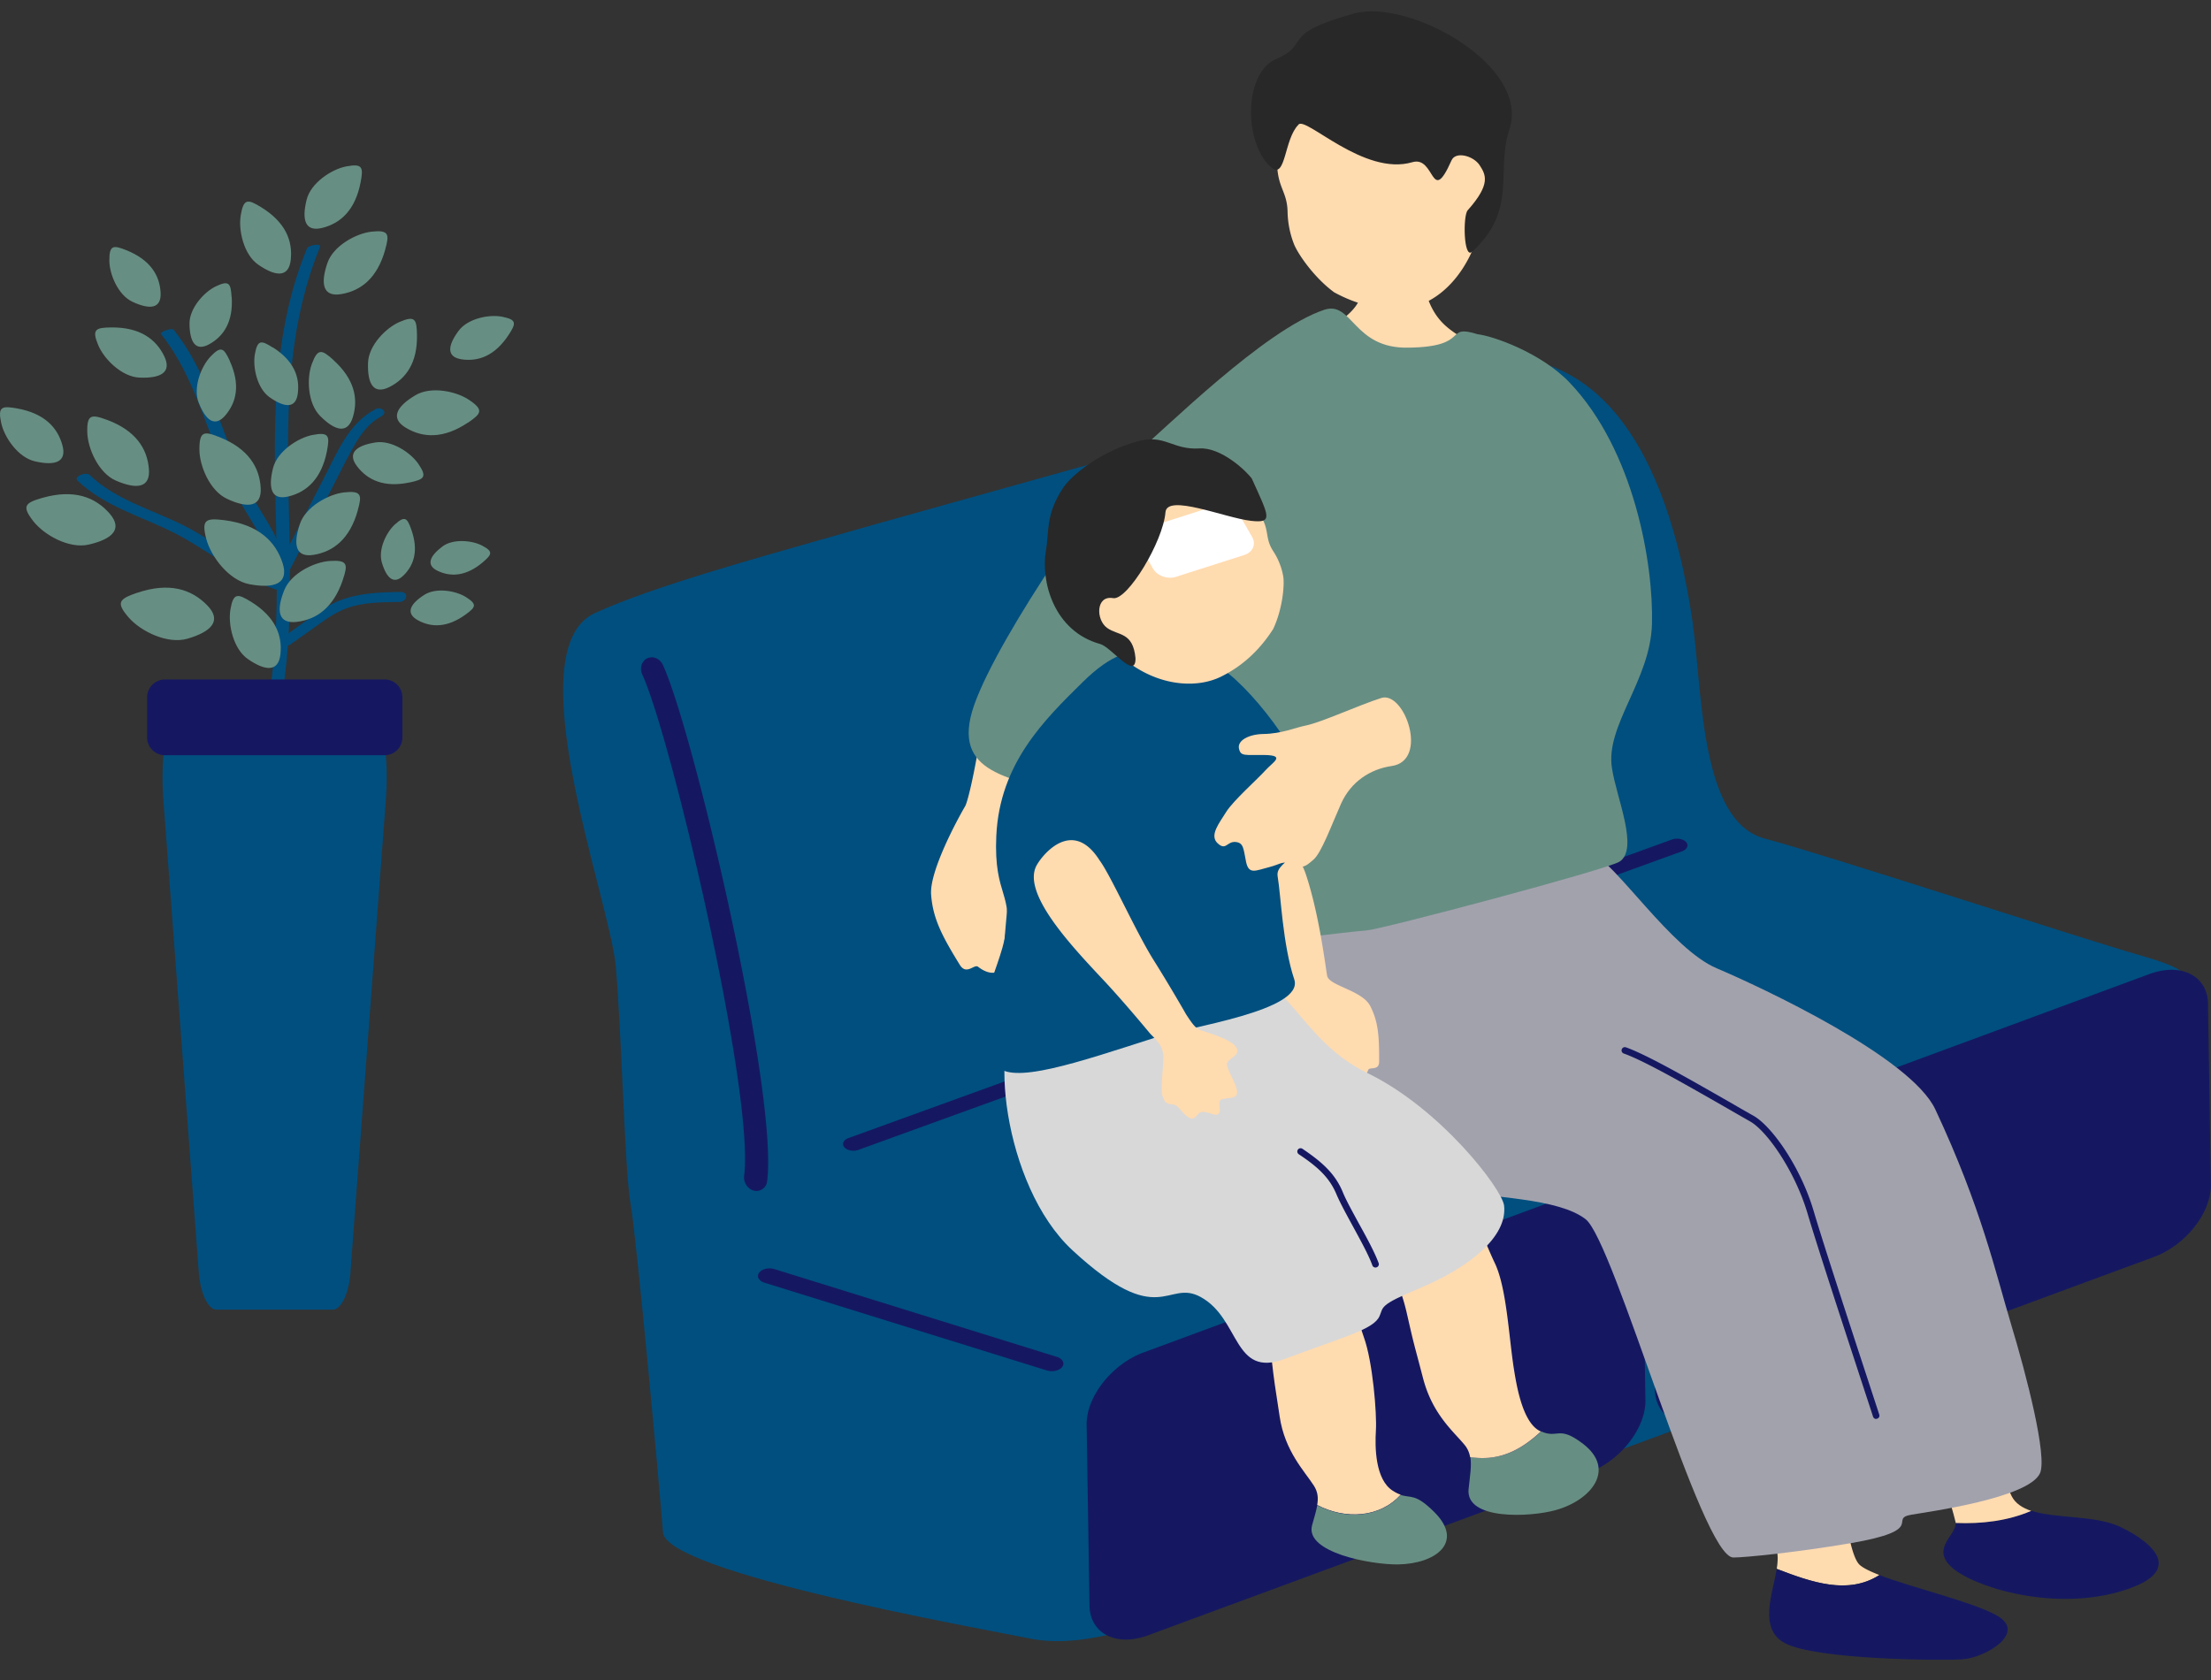 <svg width="75" height="57" viewBox="0 0 75 57" fill="none" xmlns="http://www.w3.org/2000/svg"><rect x="0" y="0" width="75" height="57" fill="#333333" stroke="none"/><g clip-path="url(#clip0_234_76)"><path d="M10.41 8.436c-2.022 4.926-.42 10.342-1.324 15.444-.029.157.422.079.447-.06.902-5.105-.697-10.521 1.324-15.443.05-.126-.39-.075-.447.06z" fill="#004F7F"/><path d="M5.452 11.32c.912 1.144 1.355 2.543 1.87 3.895.255.662.53 1.313.888 1.925.39.665.84 1.291 1.001 2.06.018.086.469-.018.447-.121-.153-.748-.586-1.36-.969-2.004-.372-.63-.658-1.298-.92-1.981-.514-1.349-.958-2.751-1.87-3.896-.082-.104-.476.086-.447.122zm-2.826 4.983c.926.89 2.178 1.212 3.298 1.785 1.166.597 2.168 1.47 3.416 1.91.165.057.526-.183.268-.272-1.216-.43-2.196-1.291-3.33-1.874-1.087-.558-2.332-.87-3.234-1.735-.129-.126-.554.053-.415.186h-.003z" fill="#004F7F"/><path d="M12.72 13.892c-.897.472-1.29 1.474-1.73 2.325-.577 1.116-1.153 2.236-1.729 3.352-.114.218.34.21.426.043.526-1.02 1.052-2.04 1.578-3.055.232-.455.457-.916.708-1.363.232-.415.511-.827.944-1.056.272-.143.025-.368-.197-.25v.004zm-2.843 7.955l.855-.608c.282-.2.561-.404.88-.544.6-.264 1.287-.264 1.935-.271.261-.004.34-.344.036-.34-.716.01-1.438.035-2.11.31-.334.137-.63.344-.924.548-.325.23-.647.462-.973.694-.082.057-.107.172-.021.24.09.071.236.036.322-.025v-.004z" fill="#004F7F"/><path d="M4.647 20.116c1.084-.372 1.85-.129 2.386.426.497.511.15.89-.68 1.13-.683.193-1.585-.258-1.985-.719-.451-.519-.322-.63.279-.84v.003zm12.606-8.753c-.465.708-1.02.908-1.585.83-.522-.076-.494-.451-.114-.966.31-.422 1.04-.57 1.484-.48.497.1.472.222.215.616zM3.634 14.246c.966.361 1.36.97 1.417 1.663.054.64-.404.708-1.12.397-.586-.254-.955-1.084-.97-1.635-.017-.618.14-.622.677-.422l-.004-.003zm4.226-4.168c.053.837-.27 1.331-.766 1.603-.458.25-.659-.064-.666-.701-.003-.519.49-1.07.891-1.263.454-.218.508-.104.537.361h.003zM.572 13.856c.927.164 1.381.644 1.546 1.255.153.566-.247.702-.938.54-.568-.132-1.037-.815-1.14-1.305-.119-.551.02-.58.532-.49zM4.289 8.49c.808.326 1.127.848 1.159 1.438.029.544-.358.59-.955.311-.49-.229-.784-.94-.784-1.405 0-.523.133-.523.58-.344zm-.512 2.619c.966-.008 1.514.393 1.796.98.261.543-.118.755-.848.722-.597-.028-1.198-.63-1.395-1.105-.222-.537-.086-.59.447-.597zM1.445 16.89c1.063-.301 1.785-.026 2.275.536.45.519.1.866-.715 1.052-.666.15-1.513-.33-1.875-.795-.407-.522-.275-.622.315-.794zm12.455-.523c-.865.186-1.43-.075-1.791-.55-.333-.44-.033-.702.63-.806.543-.085 1.194.344 1.459.737.297.44.186.515-.294.62h-.003zm-1.67-10.17c-.182.93-.676 1.381-1.298 1.535-.576.143-.705-.261-.53-.959.144-.572.845-1.03 1.342-1.127.562-.107.587.032.486.551zm.834 2.283c-.268.958-.823 1.387-1.488 1.498-.612.104-.716-.332-.472-1.048.196-.587.969-1.009 1.498-1.07.594-.064.612.083.462.616v.003zm-4.2-1.446c.823.508 1.07 1.138.998 1.785-.068.598-.5.576-1.102.161-.493-.34-.68-1.173-.593-1.681.096-.572.24-.547.697-.265zm5.28 4.321c.022.948-.368 1.492-.94 1.778-.53.265-.745-.107-.72-.822.018-.59.605-1.188 1.07-1.388.526-.226.58-.093.59.432zm1.728 2.984c-.826.554-1.527.522-2.103.175-.533-.318-.33-.715.318-1.102.53-.318 1.392-.14 1.832.161.497.336.41.458-.047.77v-.004zm-4.561-2.122c.716.648.848 1.313.658 1.936-.175.576-.597.476-1.112-.043-.422-.426-.458-1.277-.28-1.76.201-.544.337-.494.734-.136v.003zm5.069 6.858c-.558.472-1.07.508-1.52.3-.415-.19-.297-.497.143-.83.36-.275 1.005-.214 1.348-.035.39.204.336.3.029.565zm-.59 1.778c-.623.45-1.163.44-1.617.19-.419-.233-.272-.544.218-.86.4-.257 1.07-.142 1.416.076.39.247.33.343-.018.594zm-1.84-2.891c.251.702.101 1.202-.257 1.556-.329.33-.58.108-.74-.432-.133-.444.154-1.034.45-1.299.333-.297.408-.214.548.175zm-2.32 1.71c-.319.948-.895 1.349-1.567 1.428-.62.071-.702-.369-.422-1.074.228-.575 1.023-.962 1.556-.994.6-.036.608.114.432.64zm-4.172-4.836c.966.39 1.345 1.016 1.385 1.717.036.648-.43.705-1.141.372-.587-.272-.938-1.123-.938-1.678 0-.626.158-.626.694-.411zm.165 2.815c1.145.15 1.724.716 1.964 1.456.218.687-.265.873-1.12.716-.704-.13-1.316-.945-1.47-1.539-.175-.672-.007-.711.63-.633h-.004zm3.467-2.343c-.183.93-.677 1.381-1.3 1.535-.575.143-.704-.261-.529-.959.143-.572.845-1.03 1.342-1.127.561-.107.587.033.486.551zm1.044 2.018c-.269.958-.823 1.388-1.488 1.498-.612.104-.716-.332-.473-1.048.197-.586.97-1.008 1.5-1.07.593-.064.611.083.46.616v.004zm-3.62 3.09c.822.508 1.07 1.138.998 1.785-.068.598-.501.576-1.102.161-.494-.34-.68-1.173-.594-1.68.097-.573.24-.548.698-.266zm.744-8.628c.708.451.916.998.844 1.56-.065.519-.44.494-.959.129-.422-.3-.576-1.023-.497-1.463.09-.494.215-.473.608-.222l.004-.004zm-1.463.462c.36.794.232 1.391-.15 1.842-.355.415-.666.179-.906-.433-.196-.504.079-1.22.401-1.56.361-.379.454-.29.658.15h-.003z" fill="#678E83"/><path d="M11.89 43.174c-.053.705-.318 1.26-.597 1.26H7.34c-.279 0-.543-.551-.597-1.26l-1.202-16.04c-.118-1.599.14-2.976.587-2.976h6.374c.447 0 .708 1.374.587 2.976l-1.202 16.04h.003z" fill="#004F7F"/><path d="M13.042 23.053H5.598a.608.608 0 00-.608.608v1.356c0 .335.272.608.608.608h7.444a.608.608 0 00.609-.608V23.66a.608.608 0 00-.609-.608z" fill="#151861"/></g><g clip-path="url(#clip1_234_76)"><path d="M74.282 34.88c0-1.57.534-1.83-1.603-2.443-2.136-.609-10.619-3.4-12.822-3.988-2.204-.587-2.103-5.02-2.447-7.379-.672-4.595-2.661-10.383-8.663-8.646-6.112 1.767-18.103 5.083-20.45 5.759-2.505.718-6.11 1.7-8.113 2.615-2.71 1.238.5 9.746.701 11.966.202 2.22.303 6.934.5 8.046.201 1.112 1.003 9.809 1.104 11.181.1 1.373 10.82 3.27 12.424 3.597 1.603.328 3.605-.197 7.613-1.767 4.009-1.57 29.557-10.858 30.657-11.508 1.1-.65 1.2-6.233 1.104-7.434h-.005z" fill="#004F7F"/><path d="M28.948 39.043a.479.479 0 00.172-.03l27.941-10.131c.168-.063.231-.202.135-.311-.097-.11-.311-.147-.479-.088l-27.94 10.132c-.169.063-.232.201-.135.31.063.076.185.118.306.118zm6.708 7.479c.155.005.306-.05.377-.146.093-.126.009-.282-.184-.34l-9.574-2.976c-.197-.063-.428-.009-.525.121-.096.13-.008.282.185.34l9.574 2.976a.545.545 0 00.147.025zm-9.973-6.115a.365.365 0 00.34-.336c.378-2.996-2.485-15.202-3.534-17.506-.097-.219-.336-.32-.529-.231-.193.088-.273.34-.172.554.999 2.19 3.807 14.2 3.454 17.003-.03.23.122.457.34.508a.273.273 0 00.1.008zm30.455 6.745c.017.957.91 1.41 1.99 1.011l14.933-5.515c1.079-.398 1.952-1.506 1.935-2.463l-.097-6.124c-.017-.957-.91-1.41-1.99-1.012l-14.933 5.516c-1.078.398-1.951 1.506-1.935 2.463l.097 6.124zm-19.181 7.32c.016.957.91 1.41 1.99 1.011l14.933-5.515c1.078-.398 1.951-1.507 1.935-2.463l-.097-6.124c-.017-.957-.91-1.41-1.99-1.012l-14.933 5.516c-1.079.398-1.952 1.506-1.935 2.463l.097 6.124z" fill="#151861"/><path d="M43.6 32.663c.173-.012.316-.13.337-.294.323-2.547-2.75-12.822-3.837-14.744a.43.43 0 00-.533-.18.328.328 0 00-.163.473c1.032 1.83 4.05 11.937 3.748 14.321-.026.198.13.382.348.42a.405.405 0 00.1.004z" fill="#D8D8D8"/><path d="M34.4 22.812a1.15 1.15 0 00-.977.982c-.248 1.944-.575 3.367-.684 3.56-.236.399-1.21 2.187-1.155 2.992.059.806.357 1.39.97 2.384.23.378.49-.033.625.072.386.302.764.26.81-.076.084-.613.19-2.392.286-2.657.172-.465.457-1.922.29-2.316-.169-.39.159-.86.465-1.713.076-.206.315-.86.621-1.708.29-.806-.373-1.637-1.221-1.52h-.03zM48.423 7.946c-.1 0-2.38.02-2.501.012-.046.215.533 1.444.18 2.233-.449 1.003-2.812 1.583-2.485 2.56 1.02 2.448 5.6 1.642 6.552.5.345-2.178-1.07-1.406-1.712-3.06-.432-1.112-.03-2.107-.03-2.245h-.004z" fill="#FFDBB0"/><path d="M50.06 8.214c-.495 1.348-1.435 2.107-2.291 2.225-.857.117-1.7-.08-2.51-.52-.663-.483-1.218-1.276-1.364-1.633a3.2 3.2 0 01-.219-1.112c-.025-.907-.579-.819-.252-2.7.101-.57.089-1.775 2.385-2.232 2.014-.399 6.761 1.603 4.251 5.972z" fill="#FFDBB0"/><path d="M44.041 4.236c-.482.482-.423 1.85-.906 1.452-.932-.764-.986-3.203.168-3.694 1.188-.508.059-.83 2.627-1.536 1.872-.512 5.99 1.767 5.272 3.929-.474 1.43.29 2.736-1.268 4.155-.29.264-.314-1.238-.146-1.41.797-.894.608-1.21.402-1.528-.205-.315-.81-.483-.952-.164-.706 1.587-.546-.168-1.33.063-1.646.487-3.636-1.586-3.867-1.272v.005z" fill="#282828"/><path d="M60.268 53.23a2.14 2.14 0 00.033-.382c-.029-.815-.633-4.361-.675-4.907 0 0 2.254-.898 2.48-.16.227.744.42 4.798.974 5.31.122.113.365.227.672.348-1.07.68-2.296.248-3.484-.21z" fill="#FFDBB0"/><path d="M60.268 53.23c1.188.453 2.413.89 3.483.21 1.113.428 3.136.902 3.971 1.364 1.07.591-.382 1.443-1.15 1.494-.768.05-4.965.012-6.023-.546-.907-.478-.42-1.675-.281-2.518v-.004zm8.634-1.973c.84.277 2.182.143 3.034.554 1.154.558 2.25 1.557-.096 2.208-2.347.65-5-.219-5.67-.873-.656-.642.205-1.07.167-1.478.882.038 1.78-.071 2.565-.411z" fill="#151861"/><path d="M65.27 47.202s1.97-.999 2.154-.604c.185.395.34 3.215.814 4.164.126.247.361.398.663.5-.784.339-1.683.448-2.564.41v-.025c-.084-.415-1.146-3.777-1.066-4.44v-.005z" fill="#FFDBB0"/><path d="M43.718 28.642c-.071.126-2.308 4.084-.134 8.86 1.738 3.812 8.352 2.448 10.2 3.862.969.743 3.936 11.488 5.015 11.48.411 0 2.157-.177 3.962-.483 2.653-.454 1.268-.831 2.078-.97.562-.096 3.979-.562 4.36-1.406.257-.566-.465-3.35-.969-5.016-.537-1.788-1.02-3.995-2.581-7.328-.835-1.78-5.897-4.143-7.417-4.789-1.548-.655-3.374-3.53-4.315-3.975-1.292-.612-10.199-.23-10.199-.23v-.005z" fill="#A2A2AD"/><path d="M63.642 48.138s.021 0 .034-.004c.059-.02.092-.08.071-.138-.071-.223-.201-.613-.36-1.104-.572-1.742-1.524-4.655-1.864-5.8-.441-1.495-1.415-2.88-2.044-3.237-.269-.15-.559-.319-.856-.49-1.285-.735-2.737-1.57-3.467-1.83a.11.11 0 00-.143.066.11.11 0 00.067.143c.71.252 2.153 1.083 3.43 1.813.297.172.591.34.855.491.58.328 1.52 1.688 1.944 3.106.34 1.15 1.297 4.067 1.867 5.81.16.49.29.88.361 1.103.017.046.06.08.11.075l-.005-.004z" fill="#151861"/><path d="M38.602 15.32c.894-.738 4.285-4.134 6.32-4.81.954-.314.979 1.327 2.85 1.285 2.15-.025 1.18-.819 2.355-.454.508.055 2.154.626 3.119 1.642 2.187 2.295 2.846 6.144 2.791 8.192-.054 1.914-1.595 3.45-1.356 4.894.143.974.924 2.733.256 3.165-.42.269-8.062 2.296-8.579 2.334-.915.067-3.227.432-3.744.277-.65-.197-5.233-4.328-6.526-4.844-1.65-.659-3.9-.659-3.04-3.089.861-2.43 4.656-7.84 5.558-8.587l-.004-.005z" fill="#678E83"/><path d="M44.68 51.068c.041-.235.029-.44-.11-.659-.31-.487-.986-1.163-1.162-2.346-.177-1.184-.164-1.003-.286-2.065-.117-1.062-.407-1.604-1.016-2.397-.608-.793-.944-1.691-.915-2.8.03-1.112.538-1.494 1.562-2.085 1.024-.592 1.473.398 2.233 1.553.503.73.923 1.376.89 2.425-.034 1.054.188 2.137.386 2.67.306.835.445 2.615.411 3.16-.038.588-.021 1.667.563 2.049.109.071.197.113.277.138-.701.785-1.877.852-2.834.349v.008z" fill="#FFDBB0"/><path d="M44.68 51.068c.956.504 2.132.432 2.833-.348.348.117.495-.06 1.137.579 1.028 1.02.063 1.758-1.226 1.78-.902.012-3.164-.4-2.917-1.327.072-.264.143-.483.177-.684h-.005zm7.596-2.502c.588.256.584-.222 1.427.424 1.113.857.294 1.902-.931 2.246-.856.24-3.064.353-2.955-.714.046-.449.109-.793.059-1.087.982.156 1.72-.23 2.405-.869h-.005z" fill="#678E83"/><path d="M45.212 39.425c-.117-1.217 3.14-1.373 4.248.718.546 1.024.986 2.17 1.242 2.703.403.835.475 2.46.647 3.572.096.604.302 1.871.906 2.144.005 0 .009 0 .017.004-.684.638-1.423 1.024-2.405.87a.85.85 0 00-.172-.395c-.36-.45-1.091-1.024-1.419-2.263-.323-1.242-.29-1.053-.545-2.178-.252-1.125-.6-1.645-1.285-2.355-.684-.713-1.12-1.603-1.242-2.82h.008zM42.32 27.849c.861-.273 1.768 1.184 1.973 1.805.462 1.38.668 3.148.726 3.454.063.34 1.188.491 1.461 1.024.273.533.306 1.02.302 1.885 0 .327-.323.168-.37.285-.13.34-.385.458-.545.265a22.738 22.738 0 00-1.339-1.423c-.264-.256-1.066-1.054-1.108-1.368-.042-.315-.357-1.029-.63-1.642-.386-.864-.675-1.599-1.166-2.505 0-.005-.663-1.352.697-1.784v.004z" fill="#FFDBB0"/><path d="M42.123 33.23c-2.421.508-5.934.49-7.437 1.23-1.175.575-.697 5.746 1.691 7.958 2.98 2.757 3.203.96 4.349 1.586 1.355.739 1.091 2.762 2.854 2.103 2.048-.768 3.013-.999 3.215-1.452.138-.315-.021-.37 1.326-.932 1.713-.714 3.018-1.759 2.9-2.816-.063-.563-2.165-3.308-4.646-4.504-2.287-1.104-2.753-3.484-4.26-3.169l.008-.004z" fill="#D8D8D8"/><path d="M46.66 43.005s.026 0 .038-.008a.11.11 0 00.067-.143c-.13-.357-.407-.869-.68-1.36-.218-.403-.428-.78-.537-1.05-.264-.637-.722-1.032-1.368-1.468a.113.113 0 00-.155.03.113.113 0 00.029.154c.63.42 1.04.781 1.284 1.369.118.277.328.663.55 1.07.265.487.542.99.663 1.33a.112.112 0 00.105.076h.004z" fill="#151861"/><path d="M34.073 31.878c.357-1.574-.374-1.43-.277-3.517.113-2.468 1.645-3.95 2.921-5.209 1.02-1.007 1.629-1.074 2.225-1.087.726-.017 1.272.487 1.951.407.794-.067 2.985 2.657 3.178 3.618.659 3.308-.852 2.968-.73 3.66.108.622.167 2.296.562 3.48.352 1.058-3.614 1.62-4.66 1.956-2.719.873-4.943 1.64-5.456.953-1.12-1.23-.041-2.825.286-4.257v-.004z" fill="#004F7F"/><path d="M40.222 34.397c.243.373.348.512.537.57.193.055.907.282 1.108.487.349.361-.28.445-.247.668.033.226.327.667.344.919.017.252-.298.193-.512.256-.214.059.059.478-.176.52-.164.03-.475-.21-.634-.016-.16.197-.244.193-.441.02-.193-.171-.23-.335-.45-.352-.222-.021-.238-.088-.314-.277-.075-.189 0-.73.025-1.2s-.155-.622-.445-.92c-.008-.008-.894-1.087-1.662-1.9-1.087-1.16-2.715-2.91-2.182-3.829.222-.386 1.221-1.586 2.128-.15.377.507 1.217 2.396 1.821 3.365.58.924 1.087 1.813 1.104 1.843l-.004-.004zm-1.696-11.752c1.024.65 2.137.68 2.88.319.742-.361 1.334-.92 1.783-1.625.311-.659.39-1.473.34-1.784a2.29 2.29 0 00-.34-.856c-.403-.621.089-.84-1.049-1.935-.344-.331-2.166-1.742-4.227-.877-1.808.76-1.531 5.398.613 6.758z" fill="#FFDBB0"/><path d="M39.114 19.295c.138.244.487.37.772.277l2.325-.743c.286-.092.403-.365.265-.608l-.453-.79c-.139-.243-.487-.369-.773-.277l-2.325.743c-.285.093-.403.366-.264.609l.453.79z" fill="#fff"/><path d="M42.467 16.244c-.188-.265-1.045-1.075-1.783-1.029-.911.055-1.171-.49-2.074-.247-1.259.336-2.258 1.146-2.543 1.578-.613.923-.475 1.51-.584 2.107-.193 1.079.269 2.766 1.839 3.198.377.105 1.204 1.243 1.196.483-.084-.902-.584-.76-.961-1.028-.39-.277-.387-1.117.201-1.012.487.084 1.696-1.922 1.776-2.913.05-.642 2.018.19 2.9.29.772.088.608-.151.03-1.431l.003.004z" fill="#282828"/><path d="M46.858 23.681c-.747.235-2.048.835-2.569.936-.344.067-.81.277-1.431.286-.508.008-.89.226-.831.495.059.273.201.21.864.218.735.013.29.235.022.533-.244.273-1.088 1.024-1.319 1.398-.23.373-.579.793-.293 1.062.285.268.314-.063.604-.042.29.02.273.247.365.684.093.432.328.285.773.172.444-.113.444-.235.801-.088.361.147.445.059.714-.172.268-.235.596-1.138.931-1.893.336-.752.995-1.175 1.717-1.28 1.276-.185.437-2.556-.352-2.309h.004z" fill="#FFDBB0"/></g><defs><clipPath id="clip0_234_76"><path fill="#fff" transform="translate(0 5.614)" d="M0 0h17.431v38.819H0z"/></clipPath><clipPath id="clip1_234_76"><path fill="#fff" transform="translate(19.097 .387)" d="M0 0h55.903v55.924H0z"/></clipPath></defs></svg>